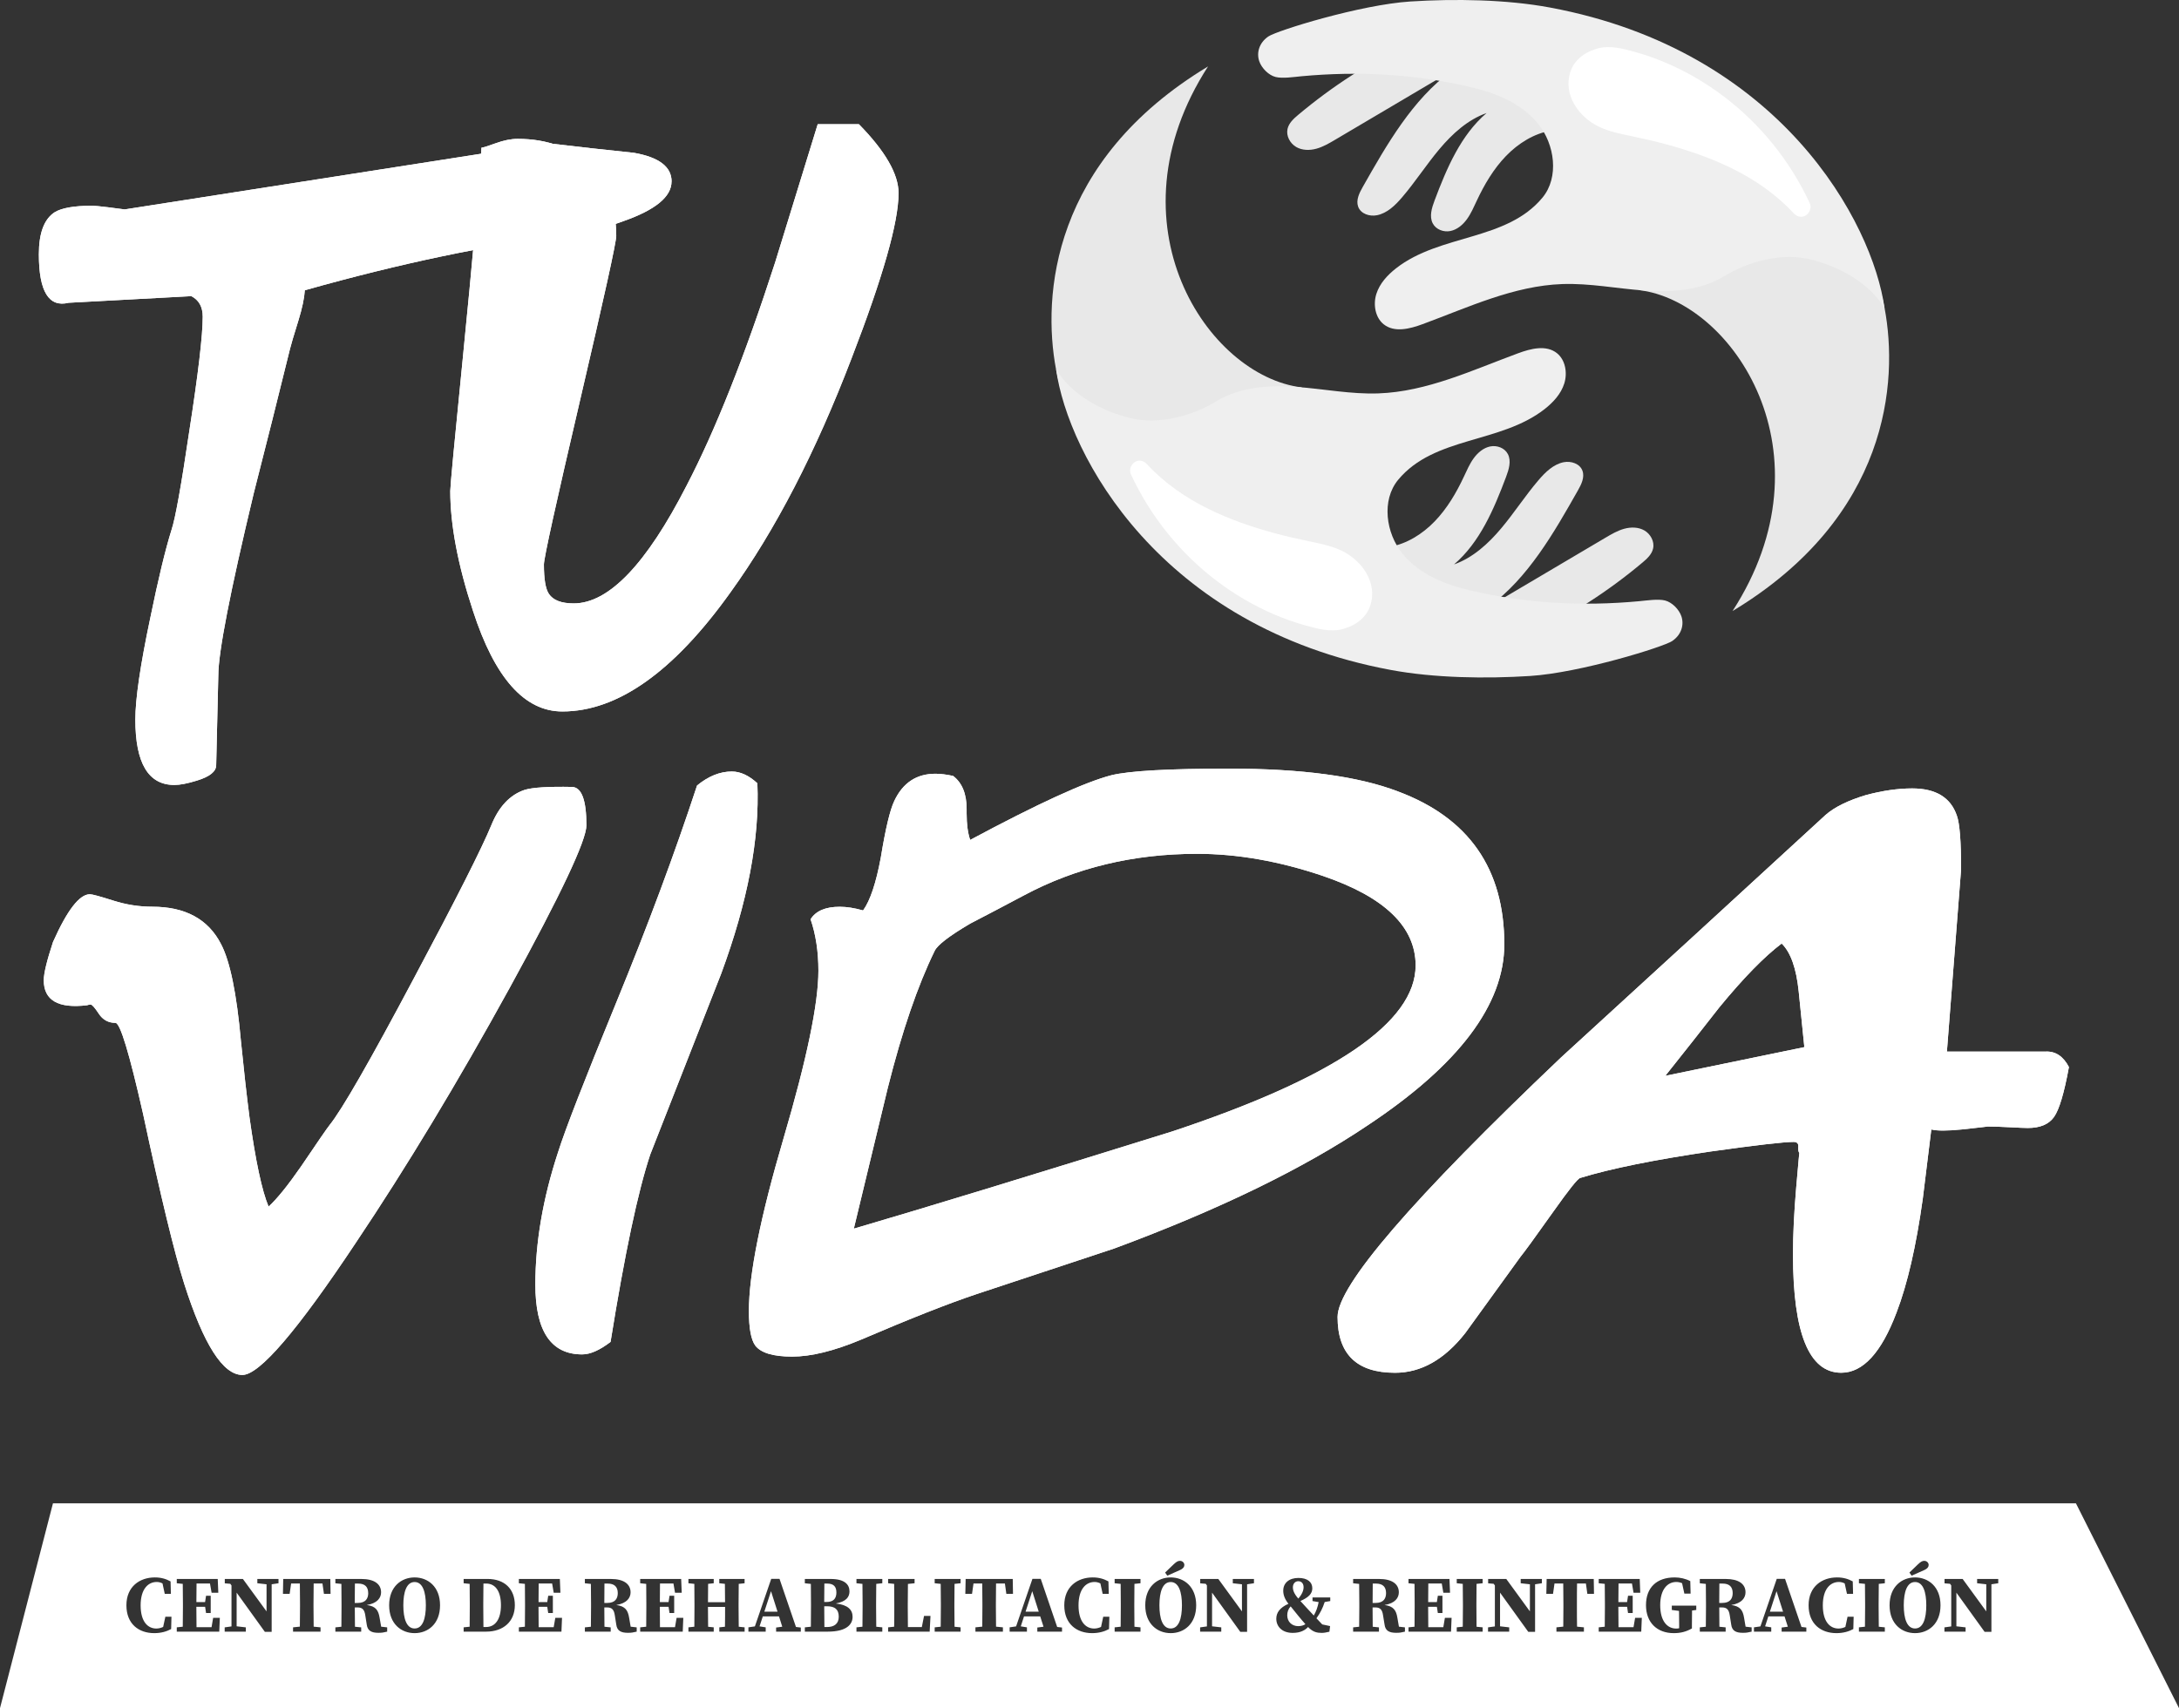 <?xml version="1.0" encoding="UTF-8"?>
<svg xmlns="http://www.w3.org/2000/svg" id="Capa_2" data-name="Capa 2" width="800" height="627.25" viewBox="0 0 800 627.25">
  <rect x="0" y="0" width="800" height="627.25" fill="#333333" stroke="none"/>
  <defs>
    <style>
      .cls-1 {
        fill: #fff;
      }

      .cls-1, .cls-2, .cls-3 {
        stroke-width: 0px;
      }

      .cls-2 {
        fill: #e8e8e8;
      }

      .cls-3 {
        fill: #efefef;
      }
    </style>
  </defs>
  <g id="Diseño">
    <g>
      <g>
        <g>
          <path class="cls-1" d="M246.55,66.65c0,5.58-5.9,10.44-17.71,14.57-7.29,2.7-14.06,4.41-20.31,5.13-29.34,3.6-61.55,10.35-96.62,20.24-.18,2.88-.96,6.57-2.34,11.07-1.74,5.58-2.78,9.09-3.12,10.53-4.34,17.64-8.77,35.27-13.28,52.9-8.68,36.17-13.02,58.48-13.02,66.94l-.78,32.93c0,2.34-2.34,4.23-7.03,5.67-3.47,1.08-6.25,1.62-8.33,1.62-9.55,0-14.32-8.01-14.32-24.02,0-7.56,1.82-19.97,5.47-37.25,2.95-14.39,5.55-25.19,7.81-32.39,1.39-4.14,3.56-16.19,6.51-36.17,3.3-21.23,4.95-35.27,4.95-42.11,0-3.6-1.39-6.12-4.17-7.56l-45.05,2.43c-7.29,1.8-10.94-4.14-10.94-17.81,0-7.74,1.91-12.86,5.73-15.39,2.6-1.62,7.2-2.43,13.8-2.43.87,0,2.77.18,5.73.54,2.95.36,5.03.63,6.25.81l155.48-24.29c10.59,1.26,21.1,2.43,31.51,3.51,9.2,1.62,13.8,5.13,13.8,10.53Z"></path>
          <path class="cls-1" d="M329.89,70.97c0,10.62-5.73,30.77-17.19,60.46-13.2,34.55-28.04,63.25-44.53,86.1-20.83,29.15-41.41,43.73-61.72,43.73-13.89,0-24.83-12.32-32.81-36.98-5.56-16.91-8.33-31.58-8.33-44,0-1.8,1.56-18.35,4.69-49.66,3.47-34.91,5.73-60.37,6.77-76.39.52,0,2.25-.54,5.21-1.62,2.95-1.08,5.64-1.62,8.07-1.62,10.94,0,19.7,3.29,26.3,9.85,6.6,6.57,9.9,15.16,9.9,25.78,0,2.34-4.43,22.45-13.28,60.33-8.85,37.88-13.28,57.99-13.28,60.32,0,5.4.61,9,1.82,10.8,1.56,2.34,4.6,3.51,9.12,3.51,12.85,0,26.65-14.39,41.41-43.19,10.59-20.33,21.44-47.68,32.55-82.05,5.21-16.91,10.42-33.83,15.63-50.74h15.1c9.72,9.9,14.58,18.35,14.58,25.37Z"></path>
          <path class="cls-1" d="M215.3,303.01c0,5.58-9.38,25.46-28.13,59.65-19.1,34.73-37.94,65.95-56.51,93.66-21.53,32.39-35.42,48.58-41.67,48.58-7.12,0-14.24-11.16-21.35-33.47-3.65-11.51-8.68-32.3-15.1-62.35-5.04-22.31-8.42-33.47-10.16-33.47-2.6,0-4.65-1.12-6.12-3.37-1.48-2.25-2.47-3.37-3-3.37-.35,0-.78.09-1.3.27-10.59,1.26-15.89-1.8-15.89-9.18,0-2.52,1.13-7.2,3.39-14.04,5.21-11.7,9.72-17.54,13.54-17.54.87,0,3.69.77,8.46,2.29,4.77,1.53,9.59,2.29,14.45,2.29,12.15,0,20.57,4.59,25.26,13.77,3.3,6.3,5.73,18.18,7.29,35.63,1.04,10.44,2.08,19.7,3.12,27.8,2.25,16.19,4.6,27.17,7.03,32.93,3.12-2.88,7.12-7.83,11.98-14.85,6.07-8.99,9.55-14.04,10.42-15.11,4.51-5.58,14.84-23.57,30.99-53.98,15.45-28.97,24.91-47.68,28.39-56.14,2.77-6.84,6.86-11.16,12.24-12.96,2.95-.9,8.77-1.26,17.45-1.08,3.47.18,5.21,4.86,5.21,14.04Z"></path>
          <path class="cls-1" d="M278.06,287.62c.87,20.34-3.56,43.64-13.28,69.91-8.68,22.13-17.36,44.27-26.04,66.4-4.52,13.5-9.38,36.44-14.58,68.83-3.99,3.06-7.47,4.59-10.42,4.59-11.46,0-17.19-8.55-17.19-25.64,0-15.47,2.77-31.67,8.33-48.58,2.6-8.27,9.72-26.59,21.35-54.93,11.63-28.34,21.53-54.93,29.69-79.76,4.17-3.42,8.42-5.13,12.76-5.13,3.13,0,6.25,1.44,9.38,4.32Z"></path>
          <path class="cls-1" d="M552.29,346.73c0,22.13-16.67,44.27-50,66.4-23.79,16.02-54.87,31.13-93.23,45.34-1.04.36-17.88,5.94-50.52,16.74-10.25,3.42-24.4,9-42.45,16.74-9.9,4.14-18.32,6.21-25.26,6.21s-11.46-1.35-13.54-4.05c-1.56-2.16-2.34-6.39-2.34-12.68,0-13.5,4.25-34.68,12.76-63.56,8.5-28.88,12.76-49.35,12.76-61.41,0-7.02-.96-13.32-2.87-18.89,1.91-3.06,5.47-4.59,10.68-4.59,2.6,0,5.47.45,8.59,1.35,2.6-3.6,4.77-10.08,6.51-19.43,1.73-10.62,3.39-17.54,4.95-20.78,3.12-6.65,8.16-9.99,15.1-9.99,1.91,0,4.08.27,6.51.81,3.3,2.52,4.95,6.57,4.95,12.15v1.62c0,3.96.43,7.2,1.3,9.72,24.83-13.31,42.1-21.23,51.83-23.75,6.6-1.62,21.01-2.43,43.23-2.43,26.73,0,47.4,2.79,61.98,8.37,26.04,9.72,39.06,28.43,39.06,56.14ZM519.74,354.56c0-14.21-11.37-25.19-34.12-32.93-15.98-5.4-31.34-8.1-46.1-8.1-23.44,0-44.71,5.13-63.81,15.38-6.42,3.42-12.94,6.84-19.53,10.26-7.64,4.5-11.98,7.83-13.02,9.99-6.25,12.78-11.98,29.51-17.19,50.2-4.17,17.27-8.33,34.55-12.5,51.82,26.39-7.74,65.28-19.61,116.67-35.63,59.72-19.79,89.59-40.13,89.59-61Z"></path>
          <path class="cls-1" d="M759.59,391.81c-1.74,9.54-3.56,15.65-5.47,18.35-1.91,2.7-5.12,4.05-9.64,4.05-1.04,0-3.21-.09-6.51-.27-3.3-.18-6.08-.27-8.33-.27.35,0-2.78.36-9.38,1.08-5.38.54-9.11.54-11.2,0-1.04,8.46-2.08,16.92-3.12,25.37-2.43,17.46-5.64,31.4-9.64,41.84-5.56,14.75-12.33,22.13-20.31,22.13-11.81,0-17.71-14.49-17.71-43.46,0-7.2.39-15.34,1.17-24.43.78-9.08,1.17-13.36,1.17-12.82-.35-.36-.48-1.12-.39-2.29.09-1.17-.48-1.76-1.69-1.76-3.64,0-13.8,1.17-30.47,3.51-20.83,3.06-36.81,6.3-47.92,9.72-.87.18-4.17,4.32-9.9,12.42-6.77,9.54-10.77,15.03-11.98,16.47-6.77,9.36-13.54,18.72-20.31,28.07-7.64,9.72-16.24,14.58-25.78,14.58-14.06,0-21.1-6.84-21.1-20.51,0-11.51,27.35-43.27,82.04-95.28,32.46-29.69,64.85-59.38,97.14-89.07,3.29-2.88,8.24-5.31,14.84-7.29,6.07-1.62,11.72-2.43,16.93-2.43,8.68,0,14.15,3.33,16.41,9.99,1.04,2.88,1.56,9.45,1.56,19.7l-5.21,66.94h36.2c3.65-.18,6.51,1.71,8.59,5.67ZM662.45,384.52c-.7-6.84-1.39-13.67-2.08-20.51-.87-8.46-2.95-14.31-6.25-17.54-6.42,4.86-14.06,12.68-22.92,23.48-6.6,8.46-13.2,16.83-19.79,25.1l51.04-10.53Z"></path>
        </g>
        <g>
          <path class="cls-1" d="M246.55,66.65c0,5.58-5.9,10.44-17.71,14.57-7.29,2.7-14.06,4.41-20.31,5.13-29.34,3.6-61.55,10.35-96.62,20.24-.18,2.88-.96,6.57-2.34,11.07-1.74,5.58-2.78,9.09-3.12,10.53-4.34,17.64-8.77,35.27-13.28,52.9-8.68,36.17-13.02,58.48-13.02,66.94l-.78,32.93c0,2.34-2.34,4.23-7.03,5.67-3.47,1.08-6.25,1.62-8.33,1.62-9.55,0-14.32-8.01-14.32-24.02,0-7.56,1.82-19.97,5.47-37.25,2.95-14.39,5.55-25.19,7.81-32.39,1.39-4.14,3.56-16.19,6.51-36.17,3.3-21.23,4.95-35.27,4.95-42.11,0-3.6-1.39-6.12-4.17-7.56l-45.05,2.43c-7.29,1.8-10.94-4.14-10.94-17.81,0-7.74,1.91-12.86,5.73-15.39,2.6-1.62,7.2-2.43,13.8-2.43.87,0,2.77.18,5.73.54,2.95.36,5.03.63,6.25.81l155.48-24.29c10.59,1.26,21.1,2.43,31.51,3.51,9.2,1.62,13.8,5.13,13.8,10.53Z"></path>
          <path class="cls-1" d="M329.89,70.97c0,10.62-5.73,30.77-17.19,60.46-13.2,34.55-28.04,63.25-44.53,86.1-20.83,29.15-41.41,43.73-61.72,43.73-13.89,0-24.83-12.32-32.81-36.98-5.56-16.91-8.33-31.58-8.33-44,0-1.8,1.56-18.35,4.69-49.66,3.47-34.91,5.73-60.37,6.77-76.39.52,0,2.25-.54,5.21-1.62,2.95-1.08,5.64-1.62,8.07-1.62,10.94,0,19.7,3.29,26.3,9.85,6.6,6.57,9.9,15.16,9.9,25.78,0,2.34-4.43,22.45-13.28,60.33-8.85,37.88-13.28,57.99-13.28,60.32,0,5.4.61,9,1.82,10.8,1.56,2.34,4.6,3.51,9.12,3.51,12.85,0,26.65-14.39,41.41-43.19,10.59-20.33,21.44-47.68,32.55-82.05,5.21-16.91,10.42-33.83,15.63-50.74h15.1c9.72,9.9,14.58,18.35,14.58,25.37Z"></path>
          <path class="cls-1" d="M215.3,303.01c0,5.58-9.38,25.46-28.13,59.65-19.1,34.73-37.94,65.95-56.51,93.66-21.53,32.39-35.42,48.58-41.67,48.58-7.12,0-14.24-11.16-21.35-33.47-3.65-11.51-8.68-32.3-15.1-62.35-5.04-22.31-8.42-33.47-10.16-33.47-2.6,0-4.65-1.12-6.12-3.37-1.48-2.25-2.47-3.37-3-3.37-.35,0-.78.09-1.3.27-10.59,1.26-15.89-1.8-15.89-9.18,0-2.52,1.13-7.2,3.39-14.04,5.21-11.7,9.72-17.54,13.54-17.54.87,0,3.69.77,8.46,2.29,4.77,1.53,9.59,2.29,14.45,2.29,12.15,0,20.57,4.59,25.26,13.77,3.3,6.3,5.73,18.18,7.29,35.63,1.04,10.44,2.08,19.7,3.12,27.8,2.25,16.19,4.6,27.17,7.03,32.93,3.12-2.88,7.12-7.83,11.98-14.85,6.07-8.99,9.55-14.04,10.42-15.11,4.51-5.58,14.84-23.57,30.99-53.98,15.45-28.97,24.91-47.68,28.39-56.14,2.77-6.84,6.86-11.16,12.24-12.96,2.95-.9,8.77-1.26,17.45-1.08,3.47.18,5.21,4.86,5.21,14.04Z"></path>
          <path class="cls-1" d="M278.06,287.62c.87,20.34-3.56,43.64-13.28,69.91-8.68,22.13-17.36,44.27-26.04,66.4-4.52,13.5-9.38,36.44-14.58,68.83-3.99,3.06-7.47,4.59-10.42,4.59-11.46,0-17.19-8.55-17.19-25.64,0-15.47,2.77-31.67,8.33-48.58,2.6-8.27,9.72-26.59,21.35-54.93,11.63-28.34,21.53-54.93,29.69-79.76,4.17-3.42,8.42-5.13,12.76-5.13,3.13,0,6.25,1.44,9.38,4.32Z"></path>
          <path class="cls-1" d="M552.29,346.73c0,22.13-16.67,44.27-50,66.4-23.79,16.02-54.87,31.13-93.23,45.34-1.04.36-17.88,5.94-50.52,16.74-10.25,3.42-24.4,9-42.45,16.74-9.9,4.14-18.32,6.21-25.26,6.21s-11.46-1.35-13.54-4.05c-1.56-2.16-2.34-6.39-2.34-12.68,0-13.5,4.25-34.68,12.76-63.56,8.5-28.88,12.76-49.35,12.76-61.41,0-7.02-.96-13.32-2.87-18.89,1.91-3.06,5.47-4.59,10.68-4.59,2.6,0,5.47.45,8.59,1.35,2.6-3.6,4.77-10.08,6.51-19.43,1.73-10.62,3.39-17.54,4.95-20.78,3.12-6.65,8.16-9.99,15.1-9.99,1.91,0,4.08.27,6.51.81,3.3,2.52,4.95,6.57,4.95,12.15v1.62c0,3.96.43,7.2,1.3,9.72,24.83-13.31,42.1-21.23,51.83-23.75,6.6-1.62,21.01-2.43,43.23-2.43,26.73,0,47.4,2.79,61.98,8.37,26.04,9.72,39.06,28.43,39.06,56.14ZM519.74,354.56c0-14.21-11.37-25.19-34.12-32.93-15.98-5.4-31.34-8.1-46.1-8.1-23.44,0-44.71,5.13-63.81,15.38-6.42,3.42-12.94,6.84-19.53,10.26-7.64,4.5-11.98,7.83-13.02,9.99-6.25,12.78-11.98,29.51-17.19,50.2-4.17,17.27-8.33,34.55-12.5,51.82,26.39-7.74,65.28-19.61,116.67-35.63,59.72-19.79,89.59-40.13,89.59-61Z"></path>
          <path class="cls-1" d="M759.59,391.81c-1.74,9.54-3.56,15.65-5.47,18.35-1.91,2.7-5.12,4.05-9.64,4.05-1.04,0-3.21-.09-6.51-.27-3.3-.18-6.08-.27-8.33-.27.35,0-2.78.36-9.38,1.08-5.38.54-9.11.54-11.2,0-1.04,8.46-2.08,16.92-3.12,25.37-2.43,17.46-5.64,31.4-9.64,41.84-5.56,14.75-12.33,22.13-20.31,22.13-11.81,0-17.71-14.49-17.71-43.46,0-7.2.39-15.34,1.17-24.43.78-9.08,1.17-13.36,1.17-12.82-.35-.36-.48-1.12-.39-2.29.09-1.17-.48-1.76-1.69-1.76-3.64,0-13.8,1.17-30.47,3.51-20.83,3.06-36.81,6.3-47.92,9.72-.87.18-4.17,4.32-9.9,12.42-6.77,9.54-10.77,15.03-11.98,16.47-6.77,9.36-13.54,18.72-20.31,28.07-7.64,9.72-16.24,14.58-25.78,14.58-14.06,0-21.1-6.84-21.1-20.51,0-11.51,27.35-43.27,82.04-95.28,32.46-29.69,64.85-59.38,97.14-89.07,3.29-2.88,8.24-5.31,14.84-7.29,6.07-1.62,11.72-2.43,16.93-2.43,8.68,0,14.15,3.33,16.41,9.99,1.04,2.88,1.56,9.45,1.56,19.7l-5.21,66.94h36.2c3.65-.18,6.51,1.71,8.59,5.67ZM662.45,384.52c-.7-6.84-1.39-13.67-2.08-20.51-.87-8.46-2.95-14.31-6.25-17.54-6.42,4.86-14.06,12.68-22.92,23.48-6.6,8.46-13.2,16.83-19.79,25.1l51.04-10.53Z"></path>
        </g>
      </g>
      <g>
        <g>
          <g>
            <path class="cls-2" d="M579.3,50.42c31.96-9.9,69.68.37,92.2,25.88,8.03,9.1,17.36,20.58,20.41,36.83,5.09,27.06,1.62,76.6-55.82,111.25,37.29-57.73.27-113.66-34.37-117.86-.02-7.3-4.03-32.18-7.57-38.5-3.53-6.32-10.32-12.03-14.86-17.61Z"></path>
            <path class="cls-2" d="M517.52,15.84c-14.64,6.97-28.43,15.85-40.94,26.37-1.66,1.4-3.4,2.98-3.88,5.15-.57,2.58.96,5.32,3.18,6.61,2.22,1.29,4.97,1.31,7.43.63,2.46-.68,4.71-2,6.92-3.31,14.22-8.4,28.43-16.81,42.65-25.21-14.29,10.45-23.73,26.98-32.58,42.61-1.25,2.2-2.53,4.79-1.67,7.19.95,2.66,4.21,3.69,6.9,3.16,3.74-.74,6.72-3.63,9.24-6.59,4.83-5.64,8.88-11.96,13.66-17.65,4.77-5.69,10.46-10.86,17.35-13.29-9.47,8.09-14.63,20.26-19.09,32.11-1.02,2.71-2,5.85-.67,8.41,1.19,2.29,4.03,3.3,6.49,2.8,2.46-.5,4.54-2.26,6.05-4.33,1.51-2.08,2.53-4.48,3.63-6.81,2.79-5.96,6.18-11.7,10.7-16.38,4.52-4.68,10.27-8.27,16.57-9.36-1.97-11.09-10.17-20.13-19.98-25-9.82-4.87-22.07-11.8-31.96-7.09Z"></path>
            <path class="cls-3" d="M632.99,101.45c-8.7,5.26-19.28,5.96-29.33,5.24-10.05-.72-20.04-2.74-30.11-2.38-17.81.63-34.49,8.54-51.27,14.73-4.69,1.73-10.35,3.19-14.29.03-3.1-2.49-3.9-7.25-2.68-11.12,1.22-3.87,4.09-6.95,7.22-9.41,16.23-12.69,40.51-9.98,53.76-25.95,6.21-7.49,4.54-19.62-1.6-27.16-6.14-7.55-15.58-11.31-24.88-13.48-20.48-4.79-41.08-5.89-61.99-3.95-2.62.24-6.93.91-9.49.27-2.55-.64-5.13-3.22-6.01-5.79-1.05-3.08-.08-6.76,3.36-9.1,3.19-2.17,33.78-11.67,52.21-12.84,16.19-1.03,35.13-.76,51.09,2.21,84.88,15.77,118.58,79.12,122.91,110.39-5.74-9.39-16.6-15.22-27.03-17.84-10.43-2.62-22.63.54-31.89,6.15Z"></path>
          </g>
          <path class="cls-1" d="M663,79.09c1.41-.91,2.19-2.86,1.42-4.51-7.17-15.45-18.05-28.9-31.38-39.04-6.6-5.02-13.82-9.24-21.38-12.46-3.69-1.58-7.48-2.91-11.34-3.99-4.47-1.24-9.22-2.54-13.82-1.29-.34.09-.66.23-.99.34-3.94,1.21-7.53,4-8.92,8.13-2.9,8.57,3.16,16.75,10.37,20.23,3.89,1.88,8.2,2.69,12.37,3.57,4.13.86,8.25,1.8,12.32,2.9,8.26,2.23,16.41,5.04,24.14,8.83,8.39,4.1,16.27,9.52,22.71,16.48,1.2,1.3,2.95,1.81,4.51.81Z"></path>
        </g>
        <g>
          <g>
            <path class="cls-2" d="M500.32,198.35c-31.96,9.9-69.68-.37-92.2-25.88-8.03-9.1-17.36-20.58-20.41-36.83-5.09-27.06-1.62-76.6,55.82-111.25-37.29,57.73-.27,113.66,34.37,117.86.02,7.3,4.03,32.18,7.57,38.5,3.53,6.32,10.32,12.03,14.86,17.61Z"></path>
            <path class="cls-2" d="M562.1,232.93c14.64-6.97,28.43-15.85,40.94-26.37,1.66-1.4,3.4-2.98,3.88-5.15.57-2.58-.96-5.32-3.18-6.61-2.22-1.29-4.97-1.31-7.43-.63-2.46.68-4.71,2-6.92,3.31-14.22,8.4-28.43,16.81-42.65,25.21,14.29-10.45,23.73-26.98,32.58-42.61,1.25-2.2,2.53-4.79,1.67-7.19-.95-2.66-4.21-3.69-6.9-3.16-3.74.74-6.72,3.63-9.24,6.59-4.83,5.64-8.88,11.96-13.66,17.65-4.77,5.69-10.46,10.86-17.35,13.29,9.47-8.09,14.63-20.26,19.09-32.11,1.02-2.71,2-5.85.67-8.41-1.19-2.29-4.03-3.3-6.49-2.8-2.46.5-4.54,2.26-6.05,4.33s-2.53,4.48-3.63,6.81c-2.79,5.96-6.18,11.7-10.7,16.38-4.52,4.68-10.27,8.27-16.57,9.36,1.97,11.09,10.17,20.13,19.98,25,9.82,4.87,22.07,11.8,31.96,7.09Z"></path>
            <path class="cls-3" d="M446.63,147.32c8.7-5.26,19.28-5.96,29.33-5.24,10.05.72,20.04,2.74,30.11,2.38,17.81-.63,34.49-8.54,51.27-14.73,4.69-1.73,10.35-3.19,14.29-.03,3.1,2.49,3.9,7.25,2.68,11.12-1.22,3.87-4.09,6.95-7.22,9.41-16.23,12.69-40.51,9.98-53.76,25.95-6.21,7.49-4.54,19.62,1.6,27.16,6.14,7.55,15.58,11.31,24.88,13.48,20.48,4.79,41.08,5.89,61.99,3.95,2.62-.24,6.93-.91,9.49-.27,2.55.64,5.13,3.22,6.01,5.79,1.05,3.08.08,6.76-3.36,9.1-3.19,2.17-33.78,11.67-52.21,12.84-16.19,1.03-35.13.76-51.09-2.21-84.88-15.77-118.58-79.12-122.91-110.39,5.74,9.39,16.6,15.22,27.03,17.84,10.43,2.62,22.63-.54,31.89-6.15Z"></path>
          </g>
          <path class="cls-1" d="M416.63,169.68c-1.41.91-2.19,2.86-1.42,4.51,7.17,15.45,18.05,28.9,31.38,39.04,6.6,5.02,13.82,9.24,21.38,12.46,3.69,1.58,7.48,2.91,11.34,3.99,4.47,1.24,9.22,2.54,13.82,1.29.34-.09.66-.23.99-.34,3.94-1.21,7.53-4,8.92-8.13,2.9-8.57-3.16-16.75-10.37-20.23-3.89-1.88-8.2-2.69-12.37-3.57-4.13-.86-8.25-1.8-12.32-2.9-8.26-2.23-16.41-5.04-24.14-8.83-8.39-4.1-16.27-9.52-22.71-16.48-1.2-1.3-2.95-1.81-4.51-.81Z"></path>
        </g>
      </g>
      <g>
        <path class="cls-1" d="M135.19,585.01c0,1.9-.89,3.61-3.82,3.61h-1.13c0-2.44.01-4.8.06-7.11h1.19c2.41,0,3.69,1.14,3.69,3.5Z"></path>
        <path class="cls-1" d="M433.94,589.48c0,4.89-1.16,8.52-4.13,8.52s-4.14-3.63-4.14-8.52,1.18-8.54,4.14-8.54,4.13,3.67,4.13,8.54Z"></path>
        <path class="cls-1" d="M478.6,582.83c0,1.22-.58,2.66-1.94,4.19-.41-.49-.7-.84-.94-1.2-.81-1.19-1.05-2.08-1.05-2.94,0-1.29.8-2.24,1.98-2.24s1.95.85,1.95,2.19Z"></path>
        <polygon class="cls-1" points="285.46 591.82 280.62 591.82 283.07 584.31 285.46 591.82"></polygon>
        <path class="cls-1" d="M479.27,596.43c-.72.45-1.6.71-2.65.71-2.26,0-4.02-1.58-4.02-3.97,0-1.22.38-2.33,1.25-3.29.65.8,1.51,1.86,2.81,3.48.79.93,1.64,2,2.61,3.07Z"></path>
        <path class="cls-1" d="M183.92,589.47c0,5.11-2.08,7.99-5.46,7.99h-.97c-.05-2.48-.06-4.98-.06-7.55v-.97c0-2.51.01-4.99.06-7.44h1.02c3.32,0,5.41,2.78,5.41,7.97Z"></path>
        <path class="cls-1" d="M307.94,593.69c0,2.48-1.58,3.78-4.31,3.78h-.96c-.05-2.5-.06-5.02-.06-7.63h1c2.94,0,4.33,1.18,4.33,3.85Z"></path>
        <path class="cls-1" d="M307.08,584.74c0,2.33-1.15,3.53-3.65,3.53h-.83c0-2.28.01-4.54.06-6.76h1.03c2.3,0,3.38,1.05,3.38,3.23Z"></path>
        <polygon class="cls-1" points="381.36 591.82 376.53 591.82 378.98 584.31 381.36 591.82"></polygon>
        <path class="cls-1" d="M226.81,585.01c0,1.9-.89,3.61-3.83,3.61h-1.11c0-2.44.01-4.8.05-7.11h1.2c2.39,0,3.69,1.14,3.69,3.5Z"></path>
        <path class="cls-1" d="M156.35,589.48c0,4.89-1.16,8.52-4.13,8.52s-4.14-3.63-4.14-8.52,1.18-8.54,4.14-8.54,4.13,3.67,4.13,8.54Z"></path>
        <path class="cls-1" d="M508.88,585.01c0,1.9-.89,3.61-3.83,3.61h-1.11c0-2.44.01-4.8.05-7.11h1.19c2.41,0,3.7,1.14,3.7,3.5Z"></path>
        <path class="cls-1" d="M762.17,552.05H19.44L0,627.25h800l-37.83-75.19ZM704.28,574.34c.96-.91,1.51-1.18,2.21-1.18.93,0,1.6.74,1.6,1.5,0,.56-.28,1.31-1.67,1.91-1.55.7-3.07,1.36-4.59,2.04l-.8-1.15c1.09-1.07,2.21-2.13,3.25-3.13ZM431.01,574.34c.96-.91,1.53-1.18,2.21-1.18.93,0,1.6.74,1.6,1.5,0,.56-.27,1.31-1.67,1.91-1.54.7-3.07,1.36-4.59,2.04l-.8-1.15c1.09-1.07,2.21-2.13,3.25-3.13ZM62.82,598.21c-1.58.87-3.66,1.5-6.18,1.5-5.68,0-10.23-3.35-10.23-10.23s4.9-10.23,10.44-10.23c2.22,0,4.02.5,5.77,1.46l.12,4.57h-2.25l-.83-3.83c-.7-.35-1.38-.53-2.12-.53-3.14,0-5.91,2.56-5.91,8.59s2.65,8.51,5.77,8.51c.85,0,1.68-.22,2.5-.59l.81-3.74h2.24l-.12,4.53ZM80.52,599.16h-15.62v-1.58l2.2-.23c.05-2.41.06-4.84.06-7.32v-1.09c0-2.43-.01-4.88-.06-7.32l-2.2-.23v-1.58h15.04l.21,5.07h-2.46l-.6-3.4h-4.93c-.04,2.24-.06,4.51-.06,6.83h3.19l.36-2.32h1.71v6.34h-1.71l-.34-2.29h-3.22c0,2.55.01,5.02.06,7.48h5.52l.58-3.43h2.46l-.21,5.07ZM102.25,581.39l-2.51.38v17.46h-2.5l-10.36-14.39v12.36l3.38.39v1.58h-7.77v-1.58l2.5-.35v-15.04l-.43-.61-2.03-.17v-1.6h6.65l8.68,11.9v-9.95l-3.38-.38v-1.58h7.77v1.58ZM118.93,585.28l-.54-3.8h-3.23c-.05,2.44-.06,4.94-.06,7.46v1.07c0,2.43.01,4.88.06,7.32l2.52.25v1.58h-10.09v-1.58l2.5-.26c.05-2.39.06-4.82.06-7.29v-1.09c0-2.48-.01-4.98-.06-7.46h-3.21l-.54,3.8h-2.46l.1-5.47h17.29l.09,5.47h-2.43ZM142.15,599.16c-1.4.32-1.88.43-3.22.43-2.51,0-3.98-.72-4.28-3.01l-.54-3.43c-.3-1.98-1.02-2.88-2.78-2.88h-1.07c0,2.41.01,4.75.06,7.09l2.29.23v1.58h-9.48v-1.58l2.21-.23c.04-2.41.05-4.84.05-7.32v-1.09c0-2.43-.01-4.88-.05-7.32l-2.21-.23v-1.58h9.58c4.63,0,7.2,1.82,7.2,4.89,0,1.99-1.33,4.04-5.26,4.67,3.32.43,4.27,1.94,4.72,4.69l.57,3.27,2.21.25v1.58ZM152.22,599.71c-4.86,0-9.35-3.36-9.35-10.23s4.51-10.23,9.35-10.23,9.34,3.36,9.34,10.23-4.47,10.23-9.34,10.23ZM178.45,599.16h-8.23v-1.58l2.21-.23c.04-2.41.05-4.86.05-7.41v-1c0-2.43-.01-4.88-.05-7.32l-2.21-.23v-1.58h8.74c6.29,0,10.06,3.66,10.06,9.62s-4.14,9.73-10.58,9.73ZM206.14,599.16h-15.64v-1.58l2.21-.23c.04-2.41.05-4.84.05-7.32v-1.09c0-2.43-.01-4.88-.05-7.32l-2.21-.23v-1.58h15.04l.21,5.07h-2.46l-.58-3.4h-4.94c-.04,2.24-.05,4.51-.05,6.83h3.19l.36-2.32h1.71v6.34h-1.71l-.35-2.29h-3.21c0,2.55.01,5.02.05,7.48h5.52l.6-3.43h2.46l-.21,5.07ZM233.76,599.16c-1.41.32-1.88.43-3.23.43-2.51,0-3.98-.72-4.27-3.01l-.54-3.43c-.3-1.98-1.02-2.88-2.79-2.88h-1.06c0,2.41.01,4.75.05,7.09l2.29.23v1.58h-9.48v-1.58l2.21-.23c.05-2.41.06-4.84.06-7.32v-1.09c0-2.43-.01-4.88-.06-7.32l-2.21-.23v-1.58h9.58c4.63,0,7.2,1.82,7.2,4.89,0,1.99-1.32,4.04-5.26,4.67,3.32.43,4.28,1.94,4.73,4.69l.56,3.27,2.22.25v1.58ZM250.68,599.16h-15.64v-1.58l2.21-.23c.04-2.41.05-4.84.05-7.32v-1.09c0-2.43-.01-4.88-.05-7.32l-2.21-.23v-1.58h15.04l.21,5.07h-2.46l-.58-3.4h-4.94c-.04,2.24-.05,4.51-.05,6.83h3.19l.36-2.32h1.71v6.34h-1.71l-.35-2.29h-3.21c0,2.55.01,5.02.05,7.48h5.52l.59-3.43h2.46l-.21,5.07ZM273.38,581.39l-2.16.23c-.05,2.41-.06,4.85-.06,7.32v1.09c0,2.43.01,4.89.06,7.33l2.16.22v1.58h-9.29v-1.58l2.07-.22c.05-2.34.05-4.75.05-7.28h-6.29c0,2.51.01,4.91.06,7.29l2.06.21v1.58h-9.29v-1.58l2.17-.23c.04-2.41.05-4.85.05-7.32v-1.09c0-2.43-.01-4.88-.05-7.32l-2.17-.23v-1.58h9.29v1.58l-2.06.22c-.04,2.21-.05,4.47-.05,6.75h6.27c0-2.25-.01-4.5-.06-6.75l-2.06-.22v-1.58h9.29v1.58ZM294.02,599.16h-9.08v-1.51l2.26-.3-1.2-3.8h-5.94l-1.2,3.67,2.26.36v1.58h-6.35v-1.58l2.38-.35,6-17.46h3.04l6.04,17.67,1.78.21v1.51ZM303.88,599.16h-8.39v-1.58l2.21-.23c.04-2.43.05-4.91.05-7.42v-.85c0-2.48-.01-4.97-.05-7.45l-2.21-.23v-1.58h9.52c4.99,0,6.87,1.97,6.87,4.55,0,2.02-1.15,3.75-5.03,4.45,4.4.49,6.17,2.28,6.17,4.91,0,2.47-1.81,5.43-9.13,5.43ZM323.93,581.39l-2.22.23c-.05,2.41-.06,4.85-.06,7.32v1.07c0,2.44.01,4.9.06,7.35l2.22.22v1.58h-9.49v-1.58l2.2-.23c.05-2.41.06-4.84.06-7.32v-1.09c0-2.43-.01-4.88-.06-7.32l-2.2-.23v-1.58h9.49v1.58ZM341.32,599.16h-15.25v-1.58l2.21-.23c.05-2.39.05-4.73.05-6.7v-1.71c0-2.44-.01-4.89-.05-7.32l-2.21-.23v-1.58h9.71v1.58l-2.44.25c-.05,2.42-.06,4.85-.06,7.31v1.55c0,2.11.01,4.53.05,6.98h5.11l.81-4.09h2.37l-.3,5.77ZM352.67,581.39l-2.22.23c-.05,2.41-.06,4.85-.06,7.32v1.07c0,2.44.01,4.9.06,7.35l2.22.22v1.58h-9.51v-1.58l2.21-.23c.05-2.41.06-4.84.06-7.32v-1.09c0-2.43-.01-4.88-.06-7.32l-2.21-.23v-1.58h9.51v1.58ZM368.94,581.48h-3.25c-.05,2.44-.06,4.94-.06,7.46v1.07c0,2.43.01,4.88.06,7.32l2.52.25v1.58h-10.09v-1.58l2.51-.26c.04-2.39.05-4.82.05-7.29v-1.09c0-2.48-.01-4.98-.06-7.46h-3.21l-.54,3.8h-2.46l.12-5.47h17.29l.09,5.47h-2.44l-.53-3.8ZM389.92,599.16h-9.08v-1.51l2.28-.3-1.22-3.8h-5.94l-1.19,3.67,2.26.36v1.58h-6.35v-1.58l2.37-.35,6-17.46h3.05l6.03,17.67,1.78.21v1.51ZM407.16,598.21c-1.59.87-3.66,1.5-6.19,1.5-5.66,0-10.23-3.35-10.23-10.23s4.9-10.23,10.44-10.23c2.22,0,4.02.5,5.77,1.46l.12,4.57h-2.24l-.83-3.83c-.71-.35-1.4-.53-2.12-.53-3.16,0-5.91,2.56-5.91,8.59s2.65,8.51,5.77,8.51c.84,0,1.67-.22,2.5-.59l.8-3.74h2.25l-.12,4.53ZM418.72,581.39l-2.22.23c-.04,2.41-.05,4.85-.05,7.32v1.07c0,2.44.01,4.9.05,7.35l2.22.22v1.58h-9.49v-1.58l2.21-.23c.04-2.41.05-4.84.05-7.32v-1.09c0-2.43-.01-4.88-.05-7.32l-2.21-.23v-1.58h9.49v1.58ZM429.82,599.71c-4.86,0-9.35-3.36-9.35-10.23s4.51-10.23,9.35-10.23,9.35,3.36,9.35,10.23-4.49,10.23-9.35,10.23ZM460.37,581.39l-2.51.38v17.46h-2.5l-10.36-14.39v12.36l3.38.39v1.58h-7.77v-1.58l2.5-.35v-15.04l-.43-.61-2.03-.17v-1.6h6.65l8.67,11.9v-9.95l-3.36-.38v-1.58h7.77v1.58ZM488.39,587.93l-2.04.35c-.78,2.37-1.66,4.07-3.03,5.98.67.7,1.35,1.41,2.13,2.25l2.88.61-.25,2.07c-1.36.31-2.02.43-2.88.43-1.72,0-2.97-.38-4.32-1.55-.22-.19-.43-.4-.63-.61-1.09,1.16-2.79,2.16-5.63,2.16-3.97,0-6.04-2.39-6.04-5.19,0-2.25,1.29-4.09,4.47-5.5-.05-.05-.09-.12-.14-.17-1.32-1.73-1.78-3.19-1.78-4.64,0-2.88,2.21-4.68,5.56-4.68s5.11,1.51,5.11,3.8c0,1.98-1.36,3.35-4.37,4.67.54.59,1.24,1.36,2.2,2.41,1.07,1.18,1.93,2.08,2.72,2.92.89-1.58,1.4-3.01,1.78-4.93l-2.25-.38v-1.32h6.51v1.32ZM515.82,599.16c-1.4.32-1.86.43-3.22.43-2.51,0-3.98-.72-4.27-3.01l-.56-3.43c-.28-1.98-1.01-2.88-2.78-2.88h-1.06c0,2.41.01,4.75.05,7.09l2.29.23v1.58h-9.48v-1.58l2.21-.23c.05-2.41.06-4.84.06-7.32v-1.09c0-2.43-.01-4.88-.06-7.32l-2.21-.23v-1.58h9.58c4.63,0,7.2,1.82,7.2,4.89,0,1.99-1.32,4.04-5.26,4.67,3.32.43,4.28,1.94,4.73,4.69l.56,3.27,2.21.25v1.58ZM532.74,599.16h-15.62v-1.58l2.21-.23c.04-2.41.05-4.84.05-7.32v-1.09c0-2.43-.01-4.88-.05-7.32l-2.21-.23v-1.58h15.04l.21,5.07h-2.46l-.58-3.4h-4.94c-.04,2.24-.05,4.51-.05,6.83h3.19l.36-2.32h1.69v6.34h-1.69l-.35-2.29h-3.21c0,2.55.01,5.02.05,7.48h5.52l.58-3.43h2.46l-.21,5.07ZM544.34,581.39l-2.24.23c-.04,2.41-.05,4.85-.05,7.32v1.07c0,2.44.01,4.9.05,7.35l2.24.22v1.58h-9.51v-1.58l2.21-.23c.05-2.41.06-4.84.06-7.32v-1.09c0-2.43-.01-4.88-.06-7.32l-2.21-.23v-1.58h9.51v1.58ZM566.09,581.39l-2.5.38v17.46h-2.5l-10.36-14.39v12.36l3.36.39v1.58h-7.77v-1.58l2.51-.35v-15.04l-.44-.61-2.03-.17v-1.6h6.66l8.67,11.9v-9.95l-3.38-.38v-1.58h7.77v1.58ZM582.78,585.28l-.53-3.8h-3.25c-.05,2.44-.05,4.94-.05,7.46v1.07c0,2.43,0,4.88.05,7.32l2.52.25v1.58h-10.09v-1.58l2.51-.26c.04-2.39.05-4.82.05-7.29v-1.09c0-2.48-.01-4.98-.06-7.46h-3.21l-.54,3.8h-2.46l.12-5.47h17.29l.09,5.47h-2.44ZM602.6,599.16h-15.64v-1.58l2.21-.23c.05-2.41.06-4.84.06-7.32v-1.09c0-2.43-.01-4.88-.06-7.32l-2.21-.23v-1.58h15.05l.19,5.07h-2.46l-.58-3.4h-4.93c-.05,2.24-.06,4.51-.06,6.83h3.19l.36-2.32h1.71v6.34h-1.71l-.34-2.29h-3.22c0,2.55.01,5.02.06,7.48h5.51l.59-3.43h2.46l-.21,5.07ZM622.75,591.2l-1.53.21c-.03,1.76-.05,3.52-.05,5.35v1.23c-2.06,1.16-4.06,1.72-6.67,1.72-6.07,0-10.19-3.84-10.19-10.27s3.87-10.19,10.54-10.19c1.94,0,4,.45,5.72,1.36l.12,4.59h-2.29l-.84-3.83c-.72-.3-1.42-.45-2.12-.45-3.19,0-5.91,2.66-5.91,8.52s2.6,8.59,5.86,8.59c.4,0,.76-.04,1.1-.12v-1.25c0-1.75-.01-3.41-.05-5.11l-2.65-.35v-1.58h8.98v1.58ZM643.1,599.16c-1.41.32-1.88.43-3.23.43-2.51,0-3.98-.72-4.27-3.01l-.54-3.43c-.3-1.98-1.02-2.88-2.79-2.88h-1.06c0,2.41.01,4.75.05,7.09l2.3.23v1.58h-9.49v-1.58l2.21-.23c.05-2.41.06-4.84.06-7.32v-1.09c0-2.43-.01-4.88-.06-7.32l-2.21-.23v-1.58h9.58c4.64,0,7.2,1.82,7.2,4.89,0,1.99-1.32,4.04-5.25,4.67,3.31.43,4.27,1.94,4.72,4.69l.56,3.27,2.22.25v1.58ZM663.19,599.16h-9.08v-1.51l2.28-.3-1.22-3.8h-5.94l-1.19,3.67,2.26.36v1.58h-6.35v-1.58l2.37-.35,6-17.46h3.04l6.04,17.67,1.78.21v1.51ZM680.42,598.21c-1.58.87-3.66,1.5-6.18,1.5-5.68,0-10.23-3.35-10.23-10.23s4.9-10.23,10.44-10.23c2.22,0,4.02.5,5.77,1.46l.12,4.57h-2.24l-.84-3.83c-.7-.35-1.38-.53-2.12-.53-3.14,0-5.91,2.56-5.91,8.59s2.65,8.51,5.77,8.51c.85,0,1.68-.22,2.51-.59l.8-3.74h2.24l-.12,4.53ZM692,581.39l-2.22.23c-.05,2.41-.06,4.85-.06,7.32v1.07c0,2.44.01,4.9.06,7.35l2.22.22v1.58h-9.51v-1.58l2.21-.23c.05-2.41.06-4.84.06-7.32v-1.09c0-2.43-.01-4.88-.06-7.32l-2.21-.23v-1.58h9.51v1.58ZM703.09,599.71c-4.86,0-9.35-3.36-9.35-10.23s4.51-10.23,9.35-10.23,9.35,3.36,9.35,10.23-4.49,10.23-9.35,10.23ZM733.63,581.39l-2.5.38v17.46h-2.5l-10.36-14.39v12.36l3.38.39v1.58h-7.77v-1.58l2.5-.35v-15.04l-.44-.61-2.02-.17v-1.6h6.65l8.67,11.9v-9.95l-3.36-.38v-1.58h7.76v1.58Z"></path>
        <path class="cls-1" d="M707.22,589.48c0,4.89-1.16,8.52-4.13,8.52s-4.14-3.63-4.14-8.52,1.18-8.54,4.14-8.54,4.13,3.67,4.13,8.54Z"></path>
        <path class="cls-1" d="M636.14,585.01c0,1.9-.89,3.61-3.83,3.61h-1.11c0-2.44.01-4.8.05-7.11h1.2c2.41,0,3.69,1.14,3.69,3.5Z"></path>
        <polygon class="cls-1" points="654.63 591.82 649.8 591.82 652.24 584.31 654.63 591.82"></polygon>
      </g>
    </g>
  </g>
</svg>
